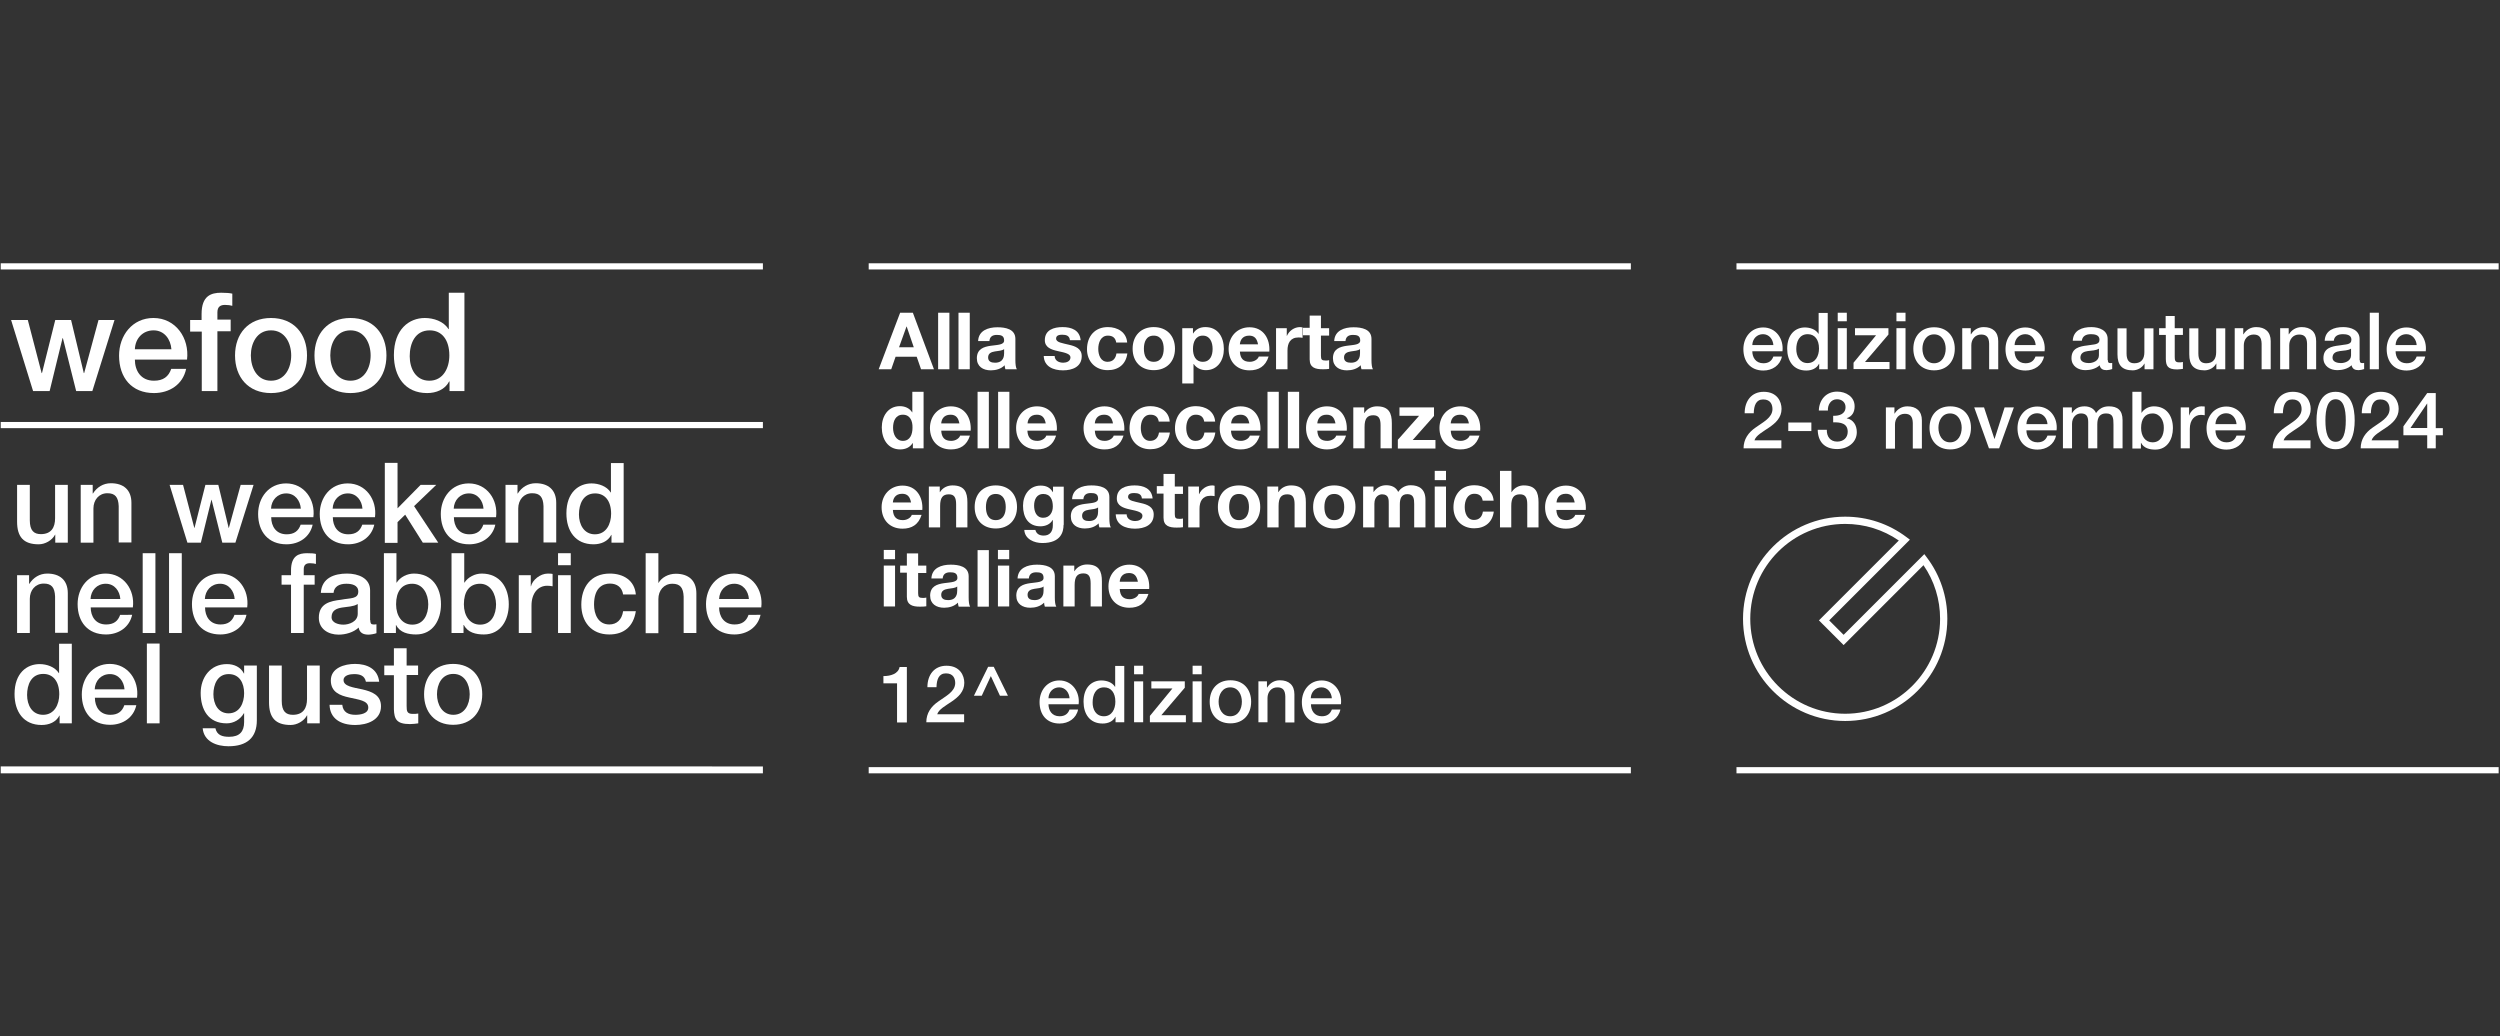 <?xml version="1.0" encoding="UTF-8" standalone="no"?>
<!-- Created with Inkscape (http://www.inkscape.org/) -->

<svg
   version="1.1"
   id="svg2"
   width="1833.333"
   height="760"
   viewBox="0 0 1833.333 760"
   sodipodi:docname="Orizzontale_1375_WF.ai"
   xmlns:inkscape="http://www.inkscape.org/namespaces/inkscape"
   xmlns:sodipodi="http://sodipodi.sourceforge.net/DTD/sodipodi-0.dtd"
   xmlns="http://www.w3.org/2000/svg"
   xmlns:svg="http://www.w3.org/2000/svg">
  <rect x="0" y="0" width="1833.333" height="760" fill="#333333" stroke="none"/>
  <defs
     id="defs6">
    <clipPath
       clipPathUnits="userSpaceOnUse"
       id="clipPath26">
      <path
         d="M 0,570 H 1375 V 0 H 0 Z"
         id="path24" />
    </clipPath>
  </defs>
  <sodipodi:namedview
     id="namedview4"
     pagecolor="#ffffff"
     bordercolor="#000000"
     borderopacity="0.25"
     inkscape:showpageshadow="2"
     inkscape:pageopacity="0.0"
     inkscape:pagecheckerboard="0"
     inkscape:deskcolor="#d1d1d1" />
  <g
     id="g8"
     inkscape:groupmode="layer"
     inkscape:label="Orizzontale_1375_WF"
     transform="matrix(1.333,0,0,-1.333,0,760)">
    <path
       d="m 0.4,144.7 h 419.3 v 3.8 H 0.4 Z"
       style="fill:#ffffff;fill-opacity:1;fill-rule:nonzero;stroke:none"
       id="path10" />
    <g
       id="g12"
       transform="translate(494.6,379.1)">
      <path
         d="M 0,0 H 8.1 L 4.2,11.4 H 4.1 Z m 0.6,19 h 7 L 19.2,-12.1 H 12.1 L 9.7,-5.2 H -1.9 l -2.4,-6.9 h -6.9 z"
         style="fill:#ffffff;fill-opacity:1;fill-rule:nonzero;stroke:none"
         id="path14" />
    </g>
    <path
       d="m 516.1,398.1 h 6.2 V 367 h -6.2 z"
       style="fill:#ffffff;fill-opacity:1;fill-rule:nonzero;stroke:none"
       id="path16" />
    <path
       d="m 527.3,398.1 h 6.2 V 367 h -6.2 z"
       style="fill:#ffffff;fill-opacity:1;fill-rule:nonzero;stroke:none"
       id="path18" />
    <g
       id="g20">
      <g
         id="g22"
         clip-path="url(#clipPath26)">
        <g
           id="g28"
           transform="translate(552.4,378.1)">
          <path
             d="m 0,0 c -1,-0.9 -3.2,-1 -5.1,-1.3 -1.9,-0.3 -3.7,-1 -3.7,-3.3 0,-2.3 1.8,-2.9 3.8,-2.9 4.8,0 5,3.8 5,5.2 z M -14.3,4.5 C -14,10.2 -8.8,12 -3.7,12 0.8,12 6.2,11 6.2,5.6 V -6.1 c 0,-2 0.2,-4.1 0.8,-5 H 0.7 c -0.2,0.7 -0.4,1.4 -0.4,2.2 -2,-2 -4.8,-2.8 -7.6,-2.8 -4.3,0 -7.7,2.1 -7.7,6.7 0.1,10.2 15.2,4.7 15,9.8 0,2.6 -1.8,3 -4,3 -2.4,0 -3.9,-1 -4.1,-3.4 h -6.2 z"
             style="fill:#ffffff;fill-opacity:1;fill-rule:nonzero;stroke:none"
             id="path30" />
        </g>
        <g
           id="g32"
           transform="translate(580.2,374.4)">
          <path
             d="m 0,0 c 0,-2.7 2.4,-3.8 4.7,-3.8 1.7,0 4,0.7 4,2.9 0,1.9 -2.6,2.6 -7,3.5 -3.6,0.8 -7.1,2 -7.1,6 0,5.7 5,7.2 9.8,7.2 4.9,0 9.4,-1.7 9.9,-7.2 H 8.4 c -0.2,2.4 -2,3 -4.2,3 C 2.8,11.6 0.8,11.4 0.8,9.5 0.8,7.3 4.3,7 7.8,6.1 11.4,5.3 14.9,4 14.9,-0.2 14.9,-6.1 9.7,-8 4.6,-8 -0.6,-8 -5.8,-6 -6,-0.1 h 6 z"
             style="fill:#ffffff;fill-opacity:1;fill-rule:nonzero;stroke:none"
             id="path34" />
        </g>
        <g
           id="g36"
           transform="translate(614.1,381.6)">
          <path
             d="m 0,0 c -0.4,2.6 -1.9,3.9 -4.6,3.9 -4,0 -5.3,-4 -5.3,-7.3 0,-3.3 1.3,-7.1 5.1,-7.1 2.9,0 4.5,1.8 4.9,4.6 h 6 c -0.8,-6 -4.9,-9.2 -10.8,-9.2 -6.8,0 -11.4,4.8 -11.4,11.5 0,7 4.2,12.2 11.5,12.2 C 0.7,8.6 5.6,5.8 6,0.1 H 0 Z"
             style="fill:#ffffff;fill-opacity:1;fill-rule:nonzero;stroke:none"
             id="path38" />
        </g>
        <g
           id="g40"
           transform="translate(634.7,371.1)">
          <path
             d="m 0,0 c 4.2,0 5.5,3.6 5.5,7.2 0,3.6 -1.3,7.2 -5.5,7.2 -4.2,0 -5.4,-3.6 -5.4,-7.2 C -5.4,3.6 -4.2,0 0,0 M 0,19.1 C 7.1,19.1 11.7,14.4 11.7,7.2 11.7,0.1 7.1,-4.6 0,-4.6 c -7.1,0 -11.6,4.7 -11.6,11.8 0,7.2 4.6,11.9 11.6,11.9"
             style="fill:#ffffff;fill-opacity:1;fill-rule:nonzero;stroke:none"
             id="path42" />
        </g>
        <g
           id="g44"
           transform="translate(667.1,378.2)">
          <path
             d="m 0,0 c 0,3.6 -1.4,7.3 -5.4,7.3 -4,0 -5.4,-3.6 -5.4,-7.3 0,-3.7 1.4,-7.1 5.4,-7.1 4.1,0 5.4,3.5 5.4,7.1 m -16.7,11.4 h 5.9 V 8.5 h 0.1 C -9.2,10.9 -6.8,12 -4,12 3.1,12 6.2,6.3 6.2,-0.1 c 0,-6 -3.3,-11.6 -9.9,-11.6 -2.7,0 -5.2,1.2 -6.7,3.4 h -0.1 V -19 h -6.2 z"
             style="fill:#ffffff;fill-opacity:1;fill-rule:nonzero;stroke:none"
             id="path46" />
        </g>
        <g
           id="g48"
           transform="translate(692.1,380.7)">
          <path
             d="m 0,0 c -0.6,3.1 -1.9,4.8 -4.9,4.8 -4,0 -5,-3 -5.1,-4.8 z m -10,-3.9 c 0.2,-4 2,-5.7 5.5,-5.7 2.5,0 4.5,1.5 4.9,2.9 h 5.4 c -1.7,-5.4 -5.4,-7.6 -10.5,-7.6 -7.1,0 -11.5,4.9 -11.5,11.8 0,6.7 4.7,11.9 11.5,11.9 C 3,9.4 6.7,3 6.2,-4 H -10 Z"
             style="fill:#ffffff;fill-opacity:1;fill-rule:nonzero;stroke:none"
             id="path50" />
        </g>
        <g
           id="g52"
           transform="translate(702,389.6)">
          <path
             d="M 0,0 H 5.9 V -4.2 H 6 c 1.2,2.8 4.1,4.8 7.2,4.8 0.5,0 0.9,-0.1 1.4,-0.2 v -5.7 c -0.6,0.1 -1.5,0.2 -2.2,0.2 -4.6,0 -6.1,-3.2 -6.1,-7.2 V -22.6 H 0 Z"
             style="fill:#ffffff;fill-opacity:1;fill-rule:nonzero;stroke:none"
             id="path54" />
        </g>
        <g
           id="g56"
           transform="translate(726.7,389.6)">
          <path
             d="M 0,0 H 4.5 V -4.1 H 0 v -11.1 c 0,-2.1 0.5,-2.6 2.6,-2.6 0.7,0 1.4,0 1.9,0.2 v -4.8 c -1,-0.2 -2.4,-0.2 -3.6,-0.2 -3.8,0 -7.1,0.8 -7.1,5.4 v 13.3 h -3.7 v 4.1 h 3.7 v 6.7 l 6.2,0 z"
             style="fill:#ffffff;fill-opacity:1;fill-rule:nonzero;stroke:none"
             id="path58" />
        </g>
        <g
           id="g60"
           transform="translate(748.2,378.1)">
          <path
             d="m 0,0 c -1,-0.9 -3.2,-1 -5.1,-1.3 -1.9,-0.3 -3.7,-1 -3.7,-3.3 0,-2.3 1.8,-2.9 3.8,-2.9 4.8,0 5,3.8 5,5.2 z m -14.2,4.5 c 0.3,5.7 5.5,7.5 10.6,7.5 4.5,0 9.9,-1 9.9,-6.4 V -6.1 c 0,-2 0.2,-4.1 0.8,-5 H 0.8 c -0.2,0.7 -0.4,1.4 -0.4,2.2 -2,-2 -4.8,-2.8 -7.6,-2.8 -4.3,0 -7.7,2.1 -7.7,6.7 0.1,10.2 15.2,4.7 15,9.8 0,2.6 -1.8,3 -4,3 -2.4,0 -3.9,-1 -4.1,-3.4 h -6.2 z"
             style="fill:#ffffff;fill-opacity:1;fill-rule:nonzero;stroke:none"
             id="path62" />
        </g>
        <g
           id="g64"
           transform="translate(496.7,342)">
          <path
             d="m 0,0 c -4,0 -5.4,-3.5 -5.4,-7.2 0,-3.5 1.6,-7.2 5.4,-7.2 4,0 5.3,3.6 5.3,7.3 C 5.4,-3.5 4,0 0,0 m 5.4,-15.6 v 0 c -1.5,-2.4 -4,-3.5 -6.9,-3.5 -6.8,0 -10.1,5.8 -10.1,12.1 0,6.1 3.4,11.7 10,11.7 2.7,0 5.3,-1.1 6.7,-3.4 h 0.1 v 11.3 h 6.2 V -18.5 H 5.5 v 2.9 z"
             style="fill:#ffffff;fill-opacity:1;fill-rule:nonzero;stroke:none"
             id="path66" />
        </g>
        <g
           id="g68"
           transform="translate(527.8,337.2)">
          <path
             d="m 0,0 c -0.6,3.1 -1.9,4.8 -4.9,4.8 -4,0 -5,-3 -5.1,-4.8 z m -10,-3.9 c 0.2,-4 2,-5.7 5.5,-5.7 2.5,0 4.5,1.5 4.9,2.9 h 5.4 c -1.7,-5.4 -5.4,-7.6 -10.5,-7.6 -7.1,0 -11.5,4.9 -11.5,11.8 0,6.7 4.7,11.9 11.5,11.9 C 3,9.4 6.7,3 6.2,-4 H -10 Z"
             style="fill:#ffffff;fill-opacity:1;fill-rule:nonzero;stroke:none"
             id="path70" />
        </g>
        <path
           d="m 537.8,354.6 h 6.2 v -31.1 h -6.2 z"
           style="fill:#ffffff;fill-opacity:1;fill-rule:nonzero;stroke:none"
           id="path72" />
        <path
           d="m 549.1,354.6 h 6.2 v -31.1 h -6.2 z"
           style="fill:#ffffff;fill-opacity:1;fill-rule:nonzero;stroke:none"
           id="path74" />
        <g
           id="g76"
           transform="translate(575.3,337.2)">
          <path
             d="m 0,0 c -0.6,3.1 -1.9,4.8 -4.9,4.8 -4,0 -5,-3 -5.1,-4.8 z m -10.1,-3.9 c 0.2,-4 2,-5.7 5.5,-5.7 2.5,0 4.5,1.5 4.9,2.9 h 5.4 c -1.7,-5.4 -5.4,-7.6 -10.5,-7.6 -7.1,0 -11.5,4.9 -11.5,11.8 0,6.7 4.7,11.9 11.5,11.9 C 2.9,9.4 6.6,3 6.1,-4 h -16.2 z"
             style="fill:#ffffff;fill-opacity:1;fill-rule:nonzero;stroke:none"
             id="path78" />
        </g>
        <g
           id="g80"
           transform="translate(612.3,337.2)">
          <path
             d="m 0,0 c -0.6,3.1 -1.9,4.8 -4.9,4.8 -4,0 -5,-3 -5.1,-4.8 z m -10,-3.9 c 0.2,-4 2,-5.7 5.5,-5.7 2.5,0 4.5,1.5 4.9,2.9 h 5.4 c -1.7,-5.4 -5.4,-7.6 -10.5,-7.6 -7.1,0 -11.5,4.9 -11.5,11.8 0,6.7 4.7,11.9 11.5,11.9 C 3,9.4 6.7,3 6.2,-4 H -10 Z"
             style="fill:#ffffff;fill-opacity:1;fill-rule:nonzero;stroke:none"
             id="path82" />
        </g>
        <g
           id="g84"
           transform="translate(637.5,338.1)">
          <path
             d="m 0,0 c -0.4,2.6 -1.9,3.9 -4.6,3.9 -4,0 -5.3,-4 -5.3,-7.3 0,-3.3 1.3,-7.1 5.1,-7.1 2.9,0 4.5,1.8 4.9,4.6 h 6 c -0.8,-6 -4.9,-9.2 -10.8,-9.2 -6.8,0 -11.4,4.8 -11.4,11.5 0,7 4.2,12.2 11.5,12.2 C 0.7,8.6 5.6,5.8 6,0.1 H 0 Z"
             style="fill:#ffffff;fill-opacity:1;fill-rule:nonzero;stroke:none"
             id="path86" />
        </g>
        <g
           id="g88"
           transform="translate(662.5,338.1)">
          <path
             d="m 0,0 c -0.4,2.6 -1.9,3.9 -4.6,3.9 -4,0 -5.3,-4 -5.3,-7.3 0,-3.3 1.3,-7.1 5.1,-7.1 2.9,0 4.5,1.8 4.9,4.6 h 6 c -0.8,-6 -4.9,-9.2 -10.8,-9.2 -6.8,0 -11.4,4.8 -11.4,11.5 0,7 4.2,12.2 11.5,12.2 C 0.7,8.6 5.6,5.8 6,0.1 H 0 Z"
             style="fill:#ffffff;fill-opacity:1;fill-rule:nonzero;stroke:none"
             id="path90" />
        </g>
        <g
           id="g92"
           transform="translate(687.3,337.2)">
          <path
             d="m 0,0 c -0.6,3.1 -1.9,4.8 -4.9,4.8 -4,0 -5,-3 -5.1,-4.8 z m -10.1,-3.9 c 0.2,-4 2,-5.7 5.5,-5.7 2.5,0 4.5,1.5 4.9,2.9 h 5.4 c -1.7,-5.4 -5.4,-7.6 -10.5,-7.6 -7.1,0 -11.5,4.9 -11.5,11.8 0,6.7 4.7,11.9 11.5,11.9 C 2.9,9.4 6.6,3 6.1,-4 h -16.2 z"
             style="fill:#ffffff;fill-opacity:1;fill-rule:nonzero;stroke:none"
             id="path94" />
        </g>
        <path
           d="m 697.3,354.6 h 6.2 v -31.1 h -6.2 z"
           style="fill:#ffffff;fill-opacity:1;fill-rule:nonzero;stroke:none"
           id="path96" />
        <path
           d="m 708.5,354.6 h 6.2 v -31.1 h -6.2 z"
           style="fill:#ffffff;fill-opacity:1;fill-rule:nonzero;stroke:none"
           id="path98" />
        <g
           id="g100"
           transform="translate(734.7,337.2)">
          <path
             d="m 0,0 c -0.6,3.1 -1.9,4.8 -4.9,4.8 -4,0 -5,-3 -5.1,-4.8 z m -10,-3.9 c 0.2,-4 2,-5.7 5.5,-5.7 2.5,0 4.5,1.5 4.9,2.9 h 5.4 c -1.7,-5.4 -5.4,-7.6 -10.5,-7.6 -7.1,0 -11.5,4.9 -11.5,11.8 0,6.7 4.7,11.9 11.5,11.9 C 3,9.4 6.7,3 6.2,-4 H -10 Z"
             style="fill:#ffffff;fill-opacity:1;fill-rule:nonzero;stroke:none"
             id="path102" />
        </g>
        <g
           id="g104"
           transform="translate(744.6,346)">
          <path
             d="M 0,0 H 5.9 V -3.1 H 6 c 1.6,2.6 4.3,3.7 6.9,3.7 6.6,0 8.2,-3.7 8.2,-9.3 v -13.8 h -6.2 v 12.7 c 0,3.7 -1,5.5 -4,5.5 -3.4,0 -4.8,-1.9 -4.8,-6.4 V -22.5 H -0.1 V 0 Z"
             style="fill:#ffffff;fill-opacity:1;fill-rule:nonzero;stroke:none"
             id="path106" />
        </g>
        <g
           id="g108"
           transform="translate(769,328.2)">
          <path
             d="M 0,0 11.7,13.2 H 0.9 v 4.6 h 19 V 13.1 L 8.2,-0.1 H 20.7 V -4.8 L 0,-4.8 Z"
             style="fill:#ffffff;fill-opacity:1;fill-rule:nonzero;stroke:none"
             id="path110" />
        </g>
        <g
           id="g112"
           transform="translate(808.1,337.2)">
          <path
             d="m 0,0 c -0.6,3.1 -1.9,4.8 -4.9,4.8 -4,0 -5,-3 -5.1,-4.8 z m -10,-3.9 c 0.2,-4 2,-5.7 5.5,-5.7 2.5,0 4.5,1.5 4.9,2.9 h 5.4 c -1.7,-5.4 -5.4,-7.6 -10.5,-7.6 -7.1,0 -11.5,4.9 -11.5,11.8 0,6.7 4.7,11.9 11.5,11.9 C 3,9.4 6.7,3 6.2,-4 H -10 Z"
             style="fill:#ffffff;fill-opacity:1;fill-rule:nonzero;stroke:none"
             id="path114" />
        </g>
        <g
           id="g116"
           transform="translate(501.2,293.7)">
          <path
             d="m 0,0 c -0.6,3.1 -1.9,4.8 -4.9,4.8 -4,0 -5,-3 -5.1,-4.8 z m -10,-4 c 0.2,-4 2,-5.7 5.5,-5.7 2.5,0 4.5,1.5 4.9,2.9 h 5.4 c -1.7,-5.4 -5.4,-7.6 -10.5,-7.6 -7.1,0 -11.5,4.9 -11.5,11.8 0,6.7 4.7,11.9 11.5,11.9 C 3,9.3 6.7,2.9 6.2,-4.1 H -10 Z"
             style="fill:#ffffff;fill-opacity:1;fill-rule:nonzero;stroke:none"
             id="path118" />
        </g>
        <g
           id="g120"
           transform="translate(511.1,302.5)">
          <path
             d="M 0,0 H 5.9 V -3.1 H 6 c 1.6,2.6 4.3,3.7 6.9,3.7 6.6,0 8.2,-3.7 8.2,-9.3 v -13.8 h -6.2 v 12.7 c 0,3.7 -1,5.5 -4,5.5 -3.4,0 -4.8,-1.9 -4.8,-6.4 V -22.5 H -0.1 V 0 Z"
             style="fill:#ffffff;fill-opacity:1;fill-rule:nonzero;stroke:none"
             id="path122" />
        </g>
        <g
           id="g124"
           transform="translate(547.8,284)">
          <path
             d="m 0,0 c 4.2,0 5.5,3.6 5.5,7.2 0,3.6 -1.3,7.2 -5.5,7.2 -4.2,0 -5.4,-3.6 -5.4,-7.2 C -5.4,3.6 -4.2,0 0,0 M 0,19.1 C 7.1,19.1 11.7,14.4 11.7,7.2 11.7,0.1 7.1,-4.6 0,-4.6 c -7.1,0 -11.6,4.7 -11.6,11.8 0,7.2 4.5,11.9 11.6,11.9"
             style="fill:#ffffff;fill-opacity:1;fill-rule:nonzero;stroke:none"
             id="path126" />
        </g>
        <g
           id="g128"
           transform="translate(579.2,291.5)">
          <path
             d="m 0,0 c 0,3.7 -1.3,6.9 -5.3,6.9 -3.5,0 -5,-3 -5,-6.4 0,-3.2 1.2,-6.7 5,-6.7 3.6,0 5.3,3 5.3,6.2 m 5.9,-10.1 c 0,-3.7 -1.3,-10 -11.7,-10 -4.4,0 -9.6,2.1 -9.9,7.2 h 6.1 c 0.6,-2.3 2.4,-3.1 4.6,-3.1 3.4,0 5,2.3 5,5.6 v 3 h -0.1 c -1.3,-2.4 -4,-3.5 -6.7,-3.5 -6.8,0 -9.6,5.1 -9.6,11.3 0,5.8 3.4,11.1 9.7,11.1 3,0 5.2,-1 6.7,-3.6 h 0.1 v 3 H 6 v -21 z"
             style="fill:#ffffff;fill-opacity:1;fill-rule:nonzero;stroke:none"
             id="path130" />
        </g>
        <g
           id="g132"
           transform="translate(604.1,291)">
          <path
             d="m 0,0 c -1,-0.9 -3.2,-1 -5.1,-1.3 -1.9,-0.3 -3.7,-1 -3.7,-3.3 0,-2.3 1.8,-2.9 3.8,-2.9 4.8,0 5,3.8 5,5.2 z m -14.3,4.6 c 0.3,5.7 5.5,7.5 10.6,7.5 4.5,0 9.9,-1 9.9,-6.4 L 6.2,-6 c 0,-2 0.2,-4.1 0.8,-5 H 0.7 c -0.2,0.7 -0.4,1.4 -0.4,2.2 -2,-2 -4.8,-2.8 -7.6,-2.8 -4.3,0 -7.7,2.1 -7.7,6.7 0.1,10.2 15.2,4.7 15,9.8 0,2.6 -1.8,3 -4,3 -2.4,0 -3.9,-1 -4.1,-3.4 h -6.2 z"
             style="fill:#ffffff;fill-opacity:1;fill-rule:nonzero;stroke:none"
             id="path134" />
        </g>
        <g
           id="g136"
           transform="translate(619.8,287.3)">
          <path
             d="m 0,0 c 0,-2.7 2.4,-3.8 4.7,-3.8 1.7,0 4,0.7 4,2.9 0,1.9 -2.6,2.6 -7,3.5 -3.6,0.8 -7.1,2 -7.1,6 0,5.7 5,7.2 9.8,7.2 4.9,0 9.4,-1.7 9.9,-7.2 H 8.4 c -0.2,2.4 -2,3 -4.2,3 C 2.8,11.6 0.8,11.4 0.8,9.5 0.8,7.3 4.3,7 7.8,6.1 11.4,5.3 14.9,4 14.9,-0.2 14.9,-6.1 9.7,-8 4.6,-8 -0.6,-8 -5.8,-6 -6,-0.1 h 6 z"
             style="fill:#ffffff;fill-opacity:1;fill-rule:nonzero;stroke:none"
             id="path138" />
        </g>
        <g
           id="g140"
           transform="translate(646.3,302.5)">
          <path
             d="M 0,0 H 4.5 V -4.1 H 0 v -11.1 c 0,-2.1 0.5,-2.6 2.6,-2.6 0.7,0 1.3,0 1.9,0.2 v -4.8 c -1,-0.2 -2.4,-0.2 -3.6,-0.2 -3.8,0 -7.1,0.8 -7.1,5.4 v 13.3 h -3.7 v 4.1 h 3.7 v 6.7 l 6.2,0 z"
             style="fill:#ffffff;fill-opacity:1;fill-rule:nonzero;stroke:none"
             id="path142" />
        </g>
        <g
           id="g144"
           transform="translate(653.7,302.5)">
          <path
             d="M 0,0 H 5.9 V -4.2 H 6 c 1.2,2.8 4.1,4.8 7.2,4.8 0.5,0 0.9,-0.1 1.3,-0.2 v -5.7 c -0.6,0.1 -1.5,0.2 -2.2,0.2 -4.6,0 -6.1,-3.2 -6.1,-7.2 V -22.5 H 0 Z"
             style="fill:#ffffff;fill-opacity:1;fill-rule:nonzero;stroke:none"
             id="path146" />
        </g>
        <g
           id="g148"
           transform="translate(681.6,284)">
          <path
             d="m 0,0 c 4.2,0 5.5,3.6 5.5,7.2 0,3.6 -1.3,7.2 -5.5,7.2 -4.2,0 -5.4,-3.6 -5.4,-7.2 C -5.4,3.6 -4.2,0 0,0 M 0,19.1 C 7.1,19.1 11.7,14.4 11.7,7.2 11.7,0.1 7.1,-4.6 0,-4.6 c -7.1,0 -11.6,4.7 -11.6,11.8 0,7.2 4.5,11.9 11.6,11.9"
             style="fill:#ffffff;fill-opacity:1;fill-rule:nonzero;stroke:none"
             id="path150" />
        </g>
        <g
           id="g152"
           transform="translate(697.3,302.5)">
          <path
             d="M 0,0 H 5.9 V -3.1 H 6 c 1.6,2.6 4.3,3.7 6.9,3.7 6.6,0 8.2,-3.7 8.2,-9.3 v -13.8 h -6.2 v 12.7 c 0,3.7 -1,5.5 -4,5.5 -3.4,0 -4.8,-1.9 -4.8,-6.4 V -22.5 H -0.1 V 0 Z"
             style="fill:#ffffff;fill-opacity:1;fill-rule:nonzero;stroke:none"
             id="path154" />
        </g>
        <g
           id="g156"
           transform="translate(734,284)">
          <path
             d="m 0,0 c 4.2,0 5.5,3.6 5.5,7.2 0,3.6 -1.3,7.2 -5.5,7.2 -4.2,0 -5.4,-3.6 -5.4,-7.2 C -5.4,3.6 -4.2,0 0,0 M 0,19.1 C 7.1,19.1 11.7,14.4 11.7,7.2 11.7,0.1 7.1,-4.6 0,-4.6 c -7.1,0 -11.6,4.7 -11.6,11.8 0,7.2 4.6,11.9 11.6,11.9"
             style="fill:#ffffff;fill-opacity:1;fill-rule:nonzero;stroke:none"
             id="path158" />
        </g>
        <g
           id="g160"
           transform="translate(749.8,302.5)">
          <path
             d="m 0,0 h 5.8 v -3 h 0.1 c 1.6,2.3 3.9,3.7 6.9,3.7 2.8,0 5.4,-1 6.6,-3.7 1.3,2 3.7,3.7 6.8,3.7 4.8,0 8.2,-2.2 8.2,-8.1 v -15.1 h -6.2 v 12.8 c 0,3 -0.3,5.5 -3.8,5.5 -3.5,0 -4.1,-2.9 -4.1,-5.7 v -12.6 h -6.1 v 12.6 c 0,2.6 0.2,5.6 -3.7,5.6 -1.2,0 -4.2,-0.8 -4.2,-5.2 v -13 H 0.1 L 0.1,0 Z"
             style="fill:#ffffff;fill-opacity:1;fill-rule:nonzero;stroke:none"
             id="path162" />
        </g>
        <path
           d="m 789.3,302.5 h 6.2 V 280 h -6.2 z m 6.2,3.5 h -6.2 v 5.1 h 6.2 z"
           style="fill:#ffffff;fill-opacity:1;fill-rule:nonzero;stroke:none"
           id="path164" />
        <g
           id="g166"
           transform="translate(815.7,294.6)">
          <path
             d="m 0,0 c -0.4,2.6 -1.9,3.9 -4.6,3.9 -4,0 -5.3,-4 -5.3,-7.3 0,-3.3 1.3,-7.1 5.1,-7.1 2.9,0 4.5,1.8 4.9,4.6 h 6 c -0.8,-6 -4.9,-9.2 -10.8,-9.2 -6.8,0 -11.4,4.8 -11.4,11.5 0,7 4.2,12.2 11.5,12.2 C 0.7,8.6 5.6,5.8 6,0.1 H 0 Z"
             style="fill:#ffffff;fill-opacity:1;fill-rule:nonzero;stroke:none"
             id="path168" />
        </g>
        <g
           id="g170"
           transform="translate(825.3,311.1)">
          <path
             d="m 0,0 h 6.2 v -11.7 h 0.1 c 1.6,2.6 4.3,3.7 6.6,3.7 6.6,0 8.2,-3.7 8.2,-9.3 v -13.8 h -6.2 v 12.7 c 0,3.7 -1,5.5 -4,5.5 -3.4,0 -4.8,-1.9 -4.8,-6.4 V -31.1 H -0.1 V 0 Z"
             style="fill:#ffffff;fill-opacity:1;fill-rule:nonzero;stroke:none"
             id="path172" />
        </g>
        <g
           id="g174"
           transform="translate(866.3,293.7)">
          <path
             d="m 0,0 c -0.6,3.1 -1.9,4.8 -4.9,4.8 -4,0 -5,-3 -5.1,-4.8 z m -10.1,-4 c 0.2,-4 2,-5.7 5.5,-5.7 2.5,0 4.5,1.5 4.9,2.9 h 5.4 c -1.7,-5.4 -5.4,-7.6 -10.5,-7.6 -7.1,0 -11.5,4.9 -11.5,11.8 0,6.7 4.7,11.9 11.5,11.9 7.7,0 11.4,-6.4 10.9,-13.4 h -16.2 z"
             style="fill:#ffffff;fill-opacity:1;fill-rule:nonzero;stroke:none"
             id="path176" />
        </g>
        <path
           d="m 486.2,259 h 6.2 v -22.5 h -6.2 z m 6.2,3.5 h -6.2 v 5.1 h 6.2 z"
           style="fill:#ffffff;fill-opacity:1;fill-rule:nonzero;stroke:none"
           id="path178" />
        <g
           id="g180"
           transform="translate(505.1,259)">
          <path
             d="M 0,0 H 4.5 V -4.1 H 0 v -11.1 c 0,-2.1 0.5,-2.6 2.6,-2.6 0.7,0 1.3,0 1.9,0.2 v -4.8 c -1,-0.2 -2.4,-0.2 -3.6,-0.2 -3.8,0 -7.1,0.8 -7.1,5.4 V -3.9 H -9.9 V 0 h 3.7 v 6.7 l 6.2,0 z"
             style="fill:#ffffff;fill-opacity:1;fill-rule:nonzero;stroke:none"
             id="path182" />
        </g>
        <g
           id="g184"
           transform="translate(526.6,247.5)">
          <path
             d="m 0,0 c -1,-0.9 -3.2,-1 -5.1,-1.3 -1.9,-0.3 -3.7,-1 -3.7,-3.3 0,-2.3 1.8,-2.9 3.8,-2.9 4.8,0 5,3.8 5,5.2 z m -14.2,4.5 c 0.3,5.7 5.5,7.5 10.6,7.5 4.5,0 9.9,-1 9.9,-6.4 V -6.1 c 0,-2 0.2,-4.1 0.8,-5 H 0.8 c -0.2,0.7 -0.4,1.4 -0.4,2.2 -2,-2 -4.8,-2.8 -7.6,-2.8 -4.3,0 -7.7,2.1 -7.7,6.7 0.1,10.2 15.2,4.7 15,9.8 0,2.6 -1.8,3 -4,3 -2.4,0 -3.9,-1 -4.1,-3.4 h -6.2 z"
             style="fill:#ffffff;fill-opacity:1;fill-rule:nonzero;stroke:none"
             id="path186" />
        </g>
        <path
           d="m 537.8,267.5 h 6.2 v -31.1 h -6.2 z"
           style="fill:#ffffff;fill-opacity:1;fill-rule:nonzero;stroke:none"
           id="path188" />
        <path
           d="m 549,259 h 6.2 V 236.5 H 549 Z m 6.2,3.5 H 549 v 5.1 h 6.2 z"
           style="fill:#ffffff;fill-opacity:1;fill-rule:nonzero;stroke:none"
           id="path190" />
        <g
           id="g192"
           transform="translate(574.1,247.5)">
          <path
             d="m 0,0 c -1,-0.9 -3.2,-1 -5.1,-1.3 -1.9,-0.3 -3.7,-1 -3.7,-3.3 0,-2.3 1.8,-2.9 3.8,-2.9 4.8,0 5,3.8 5,5.2 z M -14.3,4.5 C -14,10.2 -8.8,12 -3.7,12 0.8,12 6.2,11 6.2,5.6 V -6.1 c 0,-2 0.2,-4.1 0.8,-5 H 0.7 c -0.2,0.7 -0.4,1.4 -0.4,2.2 -2,-2 -4.8,-2.8 -7.6,-2.8 -4.3,0 -7.7,2.1 -7.7,6.7 0.1,10.2 15.2,4.7 15,9.8 0,2.6 -1.8,3 -4,3 -2.4,0 -3.9,-1 -4.1,-3.4 h -6.2 z"
             style="fill:#ffffff;fill-opacity:1;fill-rule:nonzero;stroke:none"
             id="path194" />
        </g>
        <g
           id="g196"
           transform="translate(585.1,259)">
          <path
             d="M 0,0 H 5.9 V -3.1 H 6 c 1.6,2.6 4.3,3.7 6.9,3.7 6.6,0 8.2,-3.7 8.2,-9.3 v -13.8 h -6.2 v 12.7 c 0,3.7 -1,5.5 -4,5.5 -3.4,0 -4.8,-1.9 -4.8,-6.4 V -22.5 H -0.1 V 0 Z"
             style="fill:#ffffff;fill-opacity:1;fill-rule:nonzero;stroke:none"
             id="path198" />
        </g>
        <g
           id="g200"
           transform="translate(626,250.1)">
          <path
             d="m 0,0 c -0.6,3.1 -1.9,4.8 -4.9,4.8 -4,0 -5,-3 -5.1,-4.8 z m -10,-3.9 c 0.2,-4 2,-5.7 5.5,-5.7 2.5,0 4.5,1.5 4.9,2.9 h 5.4 c -1.7,-5.4 -5.4,-7.6 -10.5,-7.6 -7.1,0 -11.5,4.9 -11.5,11.8 0,6.7 4.7,11.9 11.5,11.9 C 3,9.4 6.7,3 6.2,-4 H -10 Z"
             style="fill:#ffffff;fill-opacity:1;fill-rule:nonzero;stroke:none"
             id="path202" />
        </g>
        <g
           id="g204"
           transform="translate(486,198.2)">
          <path
             d="m 0,0 c 4.1,0 8.2,1.3 8.9,5 h 4 V -25.5 H 7.5 V -4 H 0 Z"
             style="fill:#ffffff;fill-opacity:1;fill-rule:nonzero;stroke:none"
             id="path206" />
        </g>
        <g
           id="g208"
           transform="translate(530.4,172.8)">
          <path
             d="m 0,0 h -20.8 c 0,5 2.6,8.7 6.7,11.5 4,2.9 9.1,5.3 9.2,10 0,2.2 -0.8,5.4 -5.1,5.4 -3.9,0 -5.1,-3.3 -5.2,-7.6 h -5 c 0,6.7 3.7,11.8 10.5,11.8 7.4,0 9.8,-5.4 9.8,-9.4 C 0.1,12 -13.1,9.9 -14.8,4.4 H 0 Z"
             style="fill:#ffffff;fill-opacity:1;fill-rule:nonzero;stroke:none"
             id="path210" />
        </g>
        <g
           id="g212"
           transform="translate(535.8,187.4)">
          <path
             d="m 0,0 7.8,15.9 h 3.1 L 18.7,0 H 14.3 L 9.3,10.8 4.3,0 Z"
             style="fill:#ffffff;fill-opacity:1;fill-rule:nonzero;stroke:none"
             id="path214" />
        </g>
        <g
           id="g216"
           transform="translate(588.4,186)">
          <path
             d="m 0,0 c -0.2,3.1 -2.3,6 -5.7,6 -3.4,0 -5.8,-2.6 -5.9,-6 z m -11.6,-3.2 c 0,-3.5 1.9,-6.7 6.1,-6.7 2.9,0 4.6,1.3 5.5,3.7 h 4.7 c -1,-4.9 -5.3,-7.7 -10.2,-7.7 -7.1,0 -11,4.9 -11,11.8 0,6.4 4.2,11.9 10.9,11.9 C 1.5,9.8 5.8,3.4 5,-3.3 h -16.6 z"
             style="fill:#ffffff;fill-opacity:1;fill-rule:nonzero;stroke:none"
             id="path218" />
        </g>
        <g
           id="g220"
           transform="translate(607.3,176.1)">
          <path
             d="m 0,0 c 4.4,0 6.3,4 6.3,8 0,5 -2.4,7.9 -6.2,7.9 -4.7,0 -6.3,-4.2 -6.3,-8.2 C -6.3,3.8 -4.4,0 0,0 M 11.1,-3.3 H 6.4 v 3 H 6.3 C 5,-2.9 2.2,-4 -0.7,-4 c -7.1,0 -10.5,5.3 -10.5,12 0,8.2 4.8,11.7 9.8,11.7 2.8,0 6,-1 7.5,-3.5 h 0.1 v 11.5 h 5 v -31 z"
             style="fill:#ffffff;fill-opacity:1;fill-rule:nonzero;stroke:none"
             id="path222" />
        </g>
        <path
           d="m 623.9,195.3 h 5 v -22.5 h -5 z m 0,8.6 h 5 v -4.7 h -5 z"
           style="fill:#ffffff;fill-opacity:1;fill-rule:nonzero;stroke:none"
           id="path224" />
        <g
           id="g226"
           transform="translate(633.5,195.3)">
          <path
             d="M 0,0 H 18.3 V -3.5 L 5.4,-18.6 h 13.5 v -3.9 H -0.9 V -19 L 11.5,-3.9 H -0.1 V 0 Z"
             style="fill:#ffffff;fill-opacity:1;fill-rule:nonzero;stroke:none"
             id="path228" />
        </g>
        <path
           d="m 656.1,195.3 h 5 v -22.5 h -5 z m 0,8.6 h 5 v -4.7 h -5 z"
           style="fill:#ffffff;fill-opacity:1;fill-rule:nonzero;stroke:none"
           id="path230" />
        <g
           id="g232"
           transform="translate(683.2,184.1)">
          <path
             d="m 0,0 c 0,3.9 -2,7.9 -6.4,7.9 -4.4,0 -6.4,-4 -6.4,-7.9 0,-3.9 2,-8 6.4,-8 4.5,0 6.4,4.1 6.4,8 m -17.7,0 c 0,6.8 4.2,11.8 11.4,11.8 7.2,0 11.4,-5 11.4,-11.8 0,-6.9 -4.2,-11.9 -11.4,-11.9 -7.3,0 -11.4,5 -11.4,11.9"
             style="fill:#ffffff;fill-opacity:1;fill-rule:nonzero;stroke:none"
             id="path234" />
        </g>
        <g
           id="g236"
           transform="translate(692.3,195.3)">
          <path
             d="m 0,0 h 4.7 v -3.3 l 0.1,-0.1 c 1.5,2.5 4,4 7,4 4.9,0 8,-2.6 8,-7.7 v -15.5 h -5 v 14.3 c -0.1,3.5 -1.4,5 -4.4,5 C 7.1,-3.3 5,-5.9 5,-9.2 V -22.5 H 0 Z"
             style="fill:#ffffff;fill-opacity:1;fill-rule:nonzero;stroke:none"
             id="path238" />
        </g>
        <g
           id="g240"
           transform="translate(732.7,186)">
          <path
             d="m 0,0 c -0.2,3.1 -2.3,6 -5.7,6 -3.4,0 -5.8,-2.6 -5.9,-6 z m -11.5,-3.2 c 0,-3.5 1.9,-6.7 6,-6.7 2.9,0 4.6,1.3 5.5,3.7 h 4.7 c -1,-4.9 -5.3,-7.7 -10.2,-7.7 -7.1,0 -11,4.9 -11,11.8 0,6.4 4.2,11.9 10.9,11.9 C 1.5,9.8 5.8,3.4 5,-3.3 h -16.5 z"
             style="fill:#ffffff;fill-opacity:1;fill-rule:nonzero;stroke:none"
             id="path242" />
        </g>
        <g
           id="g244"
           transform="translate(975.6,380.3)">
          <path
             d="m 0,0 c -0.2,3.1 -2.3,6 -5.7,6 -3.4,0 -5.8,-2.6 -5.9,-6 z m -11.6,-3.3 c 0,-3.5 1.9,-6.7 6.1,-6.7 2.9,0 4.6,1.3 5.5,3.7 h 4.7 c -1,-4.9 -5.3,-7.7 -10.2,-7.7 -7.1,0 -11,4.9 -11,11.8 0,6.4 4.2,11.9 10.9,11.9 C 1.5,9.7 5.8,3.3 5,-3.4 h -16.6 z"
             style="fill:#ffffff;fill-opacity:1;fill-rule:nonzero;stroke:none"
             id="path246" />
        </g>
        <g
           id="g248"
           transform="translate(994.4,370.4)">
          <path
             d="m 0,0 c 4.4,0 6.3,4 6.3,8 0,5 -2.4,7.9 -6.2,7.9 -4.7,0 -6.3,-4.2 -6.3,-8.2 C -6.2,3.8 -4.3,0 0,0 M 11.1,-3.4 H 6.4 v 3 H 6.3 C 5,-3 2.2,-4.1 -0.7,-4.1 c -7.1,0 -10.5,5.3 -10.5,12 0,8.2 4.8,11.7 9.7,11.7 2.8,0 6,-1 7.5,-3.5 h 0.1 v 11.5 h 5 z"
             style="fill:#ffffff;fill-opacity:1;fill-rule:nonzero;stroke:none"
             id="path250" />
        </g>
        <path
           d="m 1011,389.6 h 5 V 367 h -5 z m 0,8.5 h 5 v -4.7 h -5 z"
           style="fill:#ffffff;fill-opacity:1;fill-rule:nonzero;stroke:none"
           id="path252" />
        <g
           id="g254"
           transform="translate(1020.6,389.6)">
          <path
             d="M 0,0 H 18.3 V -3.5 L 5.4,-18.6 h 13.5 v -3.9 H -0.9 V -19 L 11.5,-3.9 H -0.1 V 0 Z"
             style="fill:#ffffff;fill-opacity:1;fill-rule:nonzero;stroke:none"
             id="path256" />
        </g>
        <path
           d="m 1043.3,389.6 h 5 V 367 h -5 z m 0,8.5 h 5 v -4.7 h -5 z"
           style="fill:#ffffff;fill-opacity:1;fill-rule:nonzero;stroke:none"
           id="path258" />
        <g
           id="g260"
           transform="translate(1070.4,378.3)">
          <path
             d="m 0,0 c 0,3.9 -2,7.9 -6.4,7.9 -4.4,0 -6.4,-4 -6.4,-7.9 0,-3.9 2,-8 6.4,-8 C -2,-8 0,-3.9 0,0 m -17.8,0 c 0,6.8 4.2,11.8 11.4,11.8 C 0.8,11.8 5,6.8 5,0 5,-6.9 0.8,-11.9 -6.4,-11.9 c -7.2,0 -11.4,5 -11.4,11.9"
             style="fill:#ffffff;fill-opacity:1;fill-rule:nonzero;stroke:none"
             id="path262" />
        </g>
        <g
           id="g264"
           transform="translate(1079.5,389.6)">
          <path
             d="m 0,0 h 4.7 v -3.3 l 0.1,-0.1 c 1.5,2.5 4,4 7,4 4.9,0 8,-2.6 8,-7.7 v -15.5 h -5 v 14.1 c -0.1,3.5 -1.4,5 -4.4,5 C 7.1,-3.5 5,-6.1 5,-9.4 V -22.6 H 0 Z"
             style="fill:#ffffff;fill-opacity:1;fill-rule:nonzero;stroke:none"
             id="path266" />
        </g>
        <g
           id="g268"
           transform="translate(1119.9,380.3)">
          <path
             d="m 0,0 c -0.2,3.1 -2.3,6 -5.7,6 -3.4,0 -5.8,-2.6 -5.9,-6 z m -11.6,-3.3 c 0,-3.5 1.9,-6.7 6,-6.7 2.9,0 4.6,1.3 5.5,3.7 h 4.7 c -1,-4.9 -5.3,-7.7 -10.2,-7.7 -7.1,0 -11,4.9 -11,11.8 0,6.4 4.2,11.9 10.9,11.9 7.1,0 11.4,-6.4 10.6,-13.1 h -16.5 z"
             style="fill:#ffffff;fill-opacity:1;fill-rule:nonzero;stroke:none"
             id="path270" />
        </g>
        <g
           id="g272"
           transform="translate(1154.6,378.3)">
          <path
             d="m 0,0 c -1.5,-1 -3.9,-1 -6.1,-1.3 -2.1,-0.3 -4,-1.1 -4,-3.7 0,-2.3 2.8,-2.9 4.6,-2.9 2.2,0 5.6,1.1 5.6,4.3 l 0,3.6 z m 5,-6.2 c 0,-1.2 0.3,-1.7 1.2,-1.7 h 0.5 c 0.2,0 0.4,0 0.7,0.1 v -3.4 c -0.7,-0.3 -2.3,-0.6 -3.1,-0.6 -2,0 -3.4,0.7 -3.8,2.7 -2,-1.9 -5.1,-2.7 -7.8,-2.7 -4,0 -7.7,2.2 -7.7,6.6 0,5.6 4.5,6.5 8.7,7 C -2.7,2.5 0.4,2 0.4,5 0.4,7.6 -2.3,8 -4.3,8 -7.1,8 -9,6.9 -9.3,4.4 h -5 c 0.3,5.8 5.2,7.5 10.2,7.5 4.4,0 9,-1.8 9,-6.5 V -6.2 Z"
             style="fill:#ffffff;fill-opacity:1;fill-rule:nonzero;stroke:none"
             id="path274" />
        </g>
        <g
           id="g276"
           transform="translate(1184.7,367)">
          <path
             d="M 0,0 H -4.9 V 3.1 H -5 c -1.2,-2.3 -3.9,-3.7 -6.4,-3.7 -5.9,0 -8.4,2.9 -8.4,8.8 v 14.3 h 5 V 8.7 c 0,-4 1.6,-5.4 4.3,-5.4 4.1,0 5.5,2.7 5.5,6.1 v 13.1 h 5 z"
             style="fill:#ffffff;fill-opacity:1;fill-rule:nonzero;stroke:none"
             id="path278" />
        </g>
        <g
           id="g280"
           transform="translate(1187.7,389.6)">
          <path
             d="m 0,0 h 3.7 v 6.7 h 5 V 0 h 4.5 V -3.7 H 8.7 v -12 c 0,-2 0.2,-3.1 2.4,-3.1 0.7,0 1.4,0 2.1,0.2 v -3.8 c -1.1,-0.1 -2.1,-0.3 -3.2,-0.3 -5.2,0 -6.1,2 -6.2,5.7 V -3.7 H 0.1 l 0,3.7 z"
             style="fill:#ffffff;fill-opacity:1;fill-rule:nonzero;stroke:none"
             id="path282" />
        </g>
        <g
           id="g284"
           transform="translate(1224.2,367)">
          <path
             d="M 0,0 H -4.9 V 3.1 H -5 c -1.2,-2.3 -3.9,-3.7 -6.4,-3.7 -5.9,0 -8.4,2.9 -8.4,8.8 v 14.3 h 5 V 8.7 c 0,-4 1.6,-5.4 4.3,-5.4 4.1,0 5.5,2.7 5.5,6.1 v 13.1 h 5 z"
             style="fill:#ffffff;fill-opacity:1;fill-rule:nonzero;stroke:none"
             id="path286" />
        </g>
        <g
           id="g288"
           transform="translate(1229.4,389.6)">
          <path
             d="m 0,0 h 4.7 v -3.3 l 0.1,-0.1 c 1.5,2.5 4,4 7,4 4.9,0 8,-2.6 8,-7.7 v -15.5 h -5 v 14.1 c -0.1,3.5 -1.4,5 -4.4,5 C 7.1,-3.5 5,-6.1 5,-9.4 V -22.6 H 0 Z"
             style="fill:#ffffff;fill-opacity:1;fill-rule:nonzero;stroke:none"
             id="path290" />
        </g>
        <g
           id="g292"
           transform="translate(1254.4,389.6)">
          <path
             d="m 0,0 h 4.7 v -3.3 l 0.1,-0.1 c 1.5,2.5 4,4 7,4 4.9,0 8,-2.6 8,-7.7 v -15.5 h -5 v 14.1 c -0.1,3.5 -1.4,5 -4.4,5 C 7.1,-3.5 5,-6.1 5,-9.4 V -22.6 H 0 Z"
             style="fill:#ffffff;fill-opacity:1;fill-rule:nonzero;stroke:none"
             id="path294" />
        </g>
        <g
           id="g296"
           transform="translate(1293.3,378.3)">
          <path
             d="m 0,0 c -1.5,-1 -3.9,-1 -6.1,-1.3 -2.1,-0.3 -4,-1.1 -4,-3.7 0,-2.3 2.8,-2.9 4.6,-2.9 2.2,0 5.6,1.1 5.6,4.3 l 0,3.6 z m 4.9,-6.2 c 0,-1.2 0.3,-1.7 1.2,-1.7 h 0.5 c 0.2,0 0.4,0 0.7,0.1 v -3.4 c -0.7,-0.3 -2.3,-0.6 -3.1,-0.6 -2,0 -3.4,0.7 -3.8,2.7 -2,-1.9 -5.1,-2.7 -7.8,-2.7 -4,0 -7.7,2.2 -7.7,6.6 0,5.6 4.5,6.5 8.7,7 3.6,0.7 6.7,0.2 6.7,3.2 0,2.6 -2.7,3 -4.7,3 -2.8,0 -4.7,-1.1 -5,-3.6 h -5 c 0.3,5.8 5.2,7.5 10.2,7.5 4.4,0 9,-1.8 9,-6.5 V -6.2 Z"
             style="fill:#ffffff;fill-opacity:1;fill-rule:nonzero;stroke:none"
             id="path298" />
        </g>
        <path
           d="m 1303.7,398.1 h 5 V 367 h -5 z"
           style="fill:#ffffff;fill-opacity:1;fill-rule:nonzero;stroke:none"
           id="path300" />
        <g
           id="g302"
           transform="translate(1329.5,380.3)">
          <path
             d="m 0,0 c -0.2,3.1 -2.3,6 -5.7,6 -3.4,0 -5.8,-2.6 -5.9,-6 z m -11.6,-3.3 c 0,-3.5 1.9,-6.7 6.1,-6.7 2.9,0 4.6,1.3 5.5,3.7 h 4.7 c -1,-4.9 -5.3,-7.7 -10.2,-7.7 -7.1,0 -11,4.9 -11,11.8 0,6.4 4.2,11.9 10.9,11.9 C 1.5,9.7 5.8,3.3 5,-3.4 h -16.6 z"
             style="fill:#ffffff;fill-opacity:1;fill-rule:nonzero;stroke:none"
             id="path304" />
        </g>
        <g
           id="g306"
           transform="translate(980,323.5)">
          <path
             d="m 0,0 h -20.8 c 0,5 2.6,8.7 6.7,11.5 4,2.9 9.1,5.3 9.2,10 0,2.2 -0.8,5.4 -5.1,5.4 -3.9,0 -5.1,-3.3 -5.2,-7.6 h -5 c 0,6.7 3.7,11.8 10.5,11.8 7.4,0 9.8,-5.4 9.8,-9.4 C 0.1,12 -13.1,9.9 -14.8,4.4 H 0 Z"
             style="fill:#ffffff;fill-opacity:1;fill-rule:nonzero;stroke:none"
             id="path308" />
        </g>
        <path
           d="m 983.8,337.7 h 12.7 V 333 h -12.7 z"
           style="fill:#ffffff;fill-opacity:1;fill-rule:nonzero;stroke:none"
           id="path310" />
        <g
           id="g312"
           transform="translate(1008.6,341.4)">
          <path
             d="M 0,0 C 3.3,-0.1 6.7,1 6.7,4.8 6.7,7.4 4.7,9.1 2,9.1 -1.4,9.1 -3.2,6 -3,2.9 h -5 c 0.2,5.9 4,10.4 10.1,10.4 4.7,0 9.6,-2.7 9.6,-8.1 0,-3.1 -1.3,-5.5 -4.3,-6.5 v -0.1 c 3.5,-0.7 5.5,-3.7 5.5,-7.6 0,-5.7 -5,-9.3 -10.8,-9.3 -7.1,0 -10.6,4.2 -10.7,10.6 h 5 c -0.1,-3.7 1.9,-6.5 5.7,-6.5 3.3,0 5.8,2 5.8,5.4 0,4.7 -4,5.3 -8,5.2 l 0,3.6 z"
             style="fill:#ffffff;fill-opacity:1;fill-rule:nonzero;stroke:none"
             id="path314" />
        </g>
        <g
           id="g316"
           transform="translate(1037.5,346)">
          <path
             d="m 0,0 h 4.7 v -3.3 l 0.1,-0.1 c 1.5,2.5 4,4 7,4 4.9,0 8,-2.6 8,-7.7 v -15.5 h -5 v 14.1 c -0.1,3.5 -1.4,5 -4.4,5 C 7.1,-3.5 5,-6.1 5,-9.4 V -22.7 H 0 Z"
             style="fill:#ffffff;fill-opacity:1;fill-rule:nonzero;stroke:none"
             id="path318" />
        </g>
        <g
           id="g320"
           transform="translate(1079.2,334.8)">
          <path
             d="m 0,0 c 0,3.9 -2,7.9 -6.4,7.9 -4.4,0 -6.4,-4 -6.4,-7.9 0,-3.9 2,-8 6.4,-8 4.5,0 6.4,4.1 6.4,8 m -17.7,0 c 0,6.8 4.2,11.8 11.4,11.8 7.2,0 11.4,-5 11.4,-11.8 0,-6.9 -4.2,-11.9 -11.4,-11.9 -7.2,0 -11.4,5 -11.4,11.9"
             style="fill:#ffffff;fill-opacity:1;fill-rule:nonzero;stroke:none"
             id="path322" />
        </g>
        <g
           id="g324"
           transform="translate(1086.1,346)">
          <path
             d="m 0,0 h 5.4 l 5.7,-17.3 h 0.1 L 16.7,0 h 5.1 L 13.7,-22.5 H 8.1 Z"
             style="fill:#ffffff;fill-opacity:1;fill-rule:nonzero;stroke:none"
             id="path326" />
        </g>
        <g
           id="g328"
           transform="translate(1126.4,336.8)">
          <path
             d="m 0,0 c -0.2,3.1 -2.3,6 -5.7,6 -3.4,0 -5.8,-2.6 -5.9,-6 z m -11.6,-3.3 c 0,-3.5 1.9,-6.7 6.1,-6.7 2.9,0 4.6,1.3 5.5,3.7 h 4.7 c -1,-4.9 -5.3,-7.7 -10.2,-7.7 -7.1,0 -11,4.9 -11,11.8 0,6.4 4.2,11.9 10.9,11.9 C 1.5,9.7 5.8,3.3 5,-3.4 h -16.6 z"
             style="fill:#ffffff;fill-opacity:1;fill-rule:nonzero;stroke:none"
             id="path330" />
        </g>
        <g
           id="g332"
           transform="translate(1135.1,346)">
          <path
             d="m 0,0 h 4.7 v -3.1 h 0.1 c 1.5,2.2 3.3,3.7 6.9,3.7 2.7,0 5.3,-1.2 6.3,-3.7 1.7,2.3 3.7,3.7 7.1,3.7 4.7,0 7.5,-2.1 7.5,-7.6 v -15.5 h -5 v 13.1 c 0,3.6 -0.2,6.1 -4.1,6.1 -3.4,0 -4.8,-2.2 -4.8,-6 v -13.2 h -5 V -8 c 0,3.1 -1,4.7 -4,4.7 -2.6,0 -4.9,-2.1 -4.9,-5.8 v -13.4 h -5 V 0 Z"
             style="fill:#ffffff;fill-opacity:1;fill-rule:nonzero;stroke:none"
             id="path334" />
        </g>
        <g
           id="g336"
           transform="translate(1184.2,342.7)">
          <path
             d="m 0,0 c -4.2,0 -6.3,-3.1 -6.3,-8 0,-4.5 2.3,-7.9 6.3,-7.9 4.5,0 6.2,4 6.2,7.9 C 6.3,-3.9 4.1,0 0,0 m -11.1,11.9 h 5 V 0.4 H -6 c 1.4,2.2 4.1,3.5 6.7,3.5 7.1,0 10.5,-5.4 10.5,-12 0,-6.1 -3.1,-11.8 -9.7,-11.8 -3,0 -6.3,0.7 -7.8,3.7 h -0.1 v -3.1 h -4.7 z"
             style="fill:#ffffff;fill-opacity:1;fill-rule:nonzero;stroke:none"
             id="path338" />
        </g>
        <g
           id="g340"
           transform="translate(1199.6,346)">
          <path
             d="m 0,0 h 4.7 v -4.4 h 0.1 c 0.6,2.4 3.6,5 6.6,5 1.2,0 1.4,-0.1 1.9,-0.1 v -4.8 c -0.7,0.1 -1.4,0.2 -2.1,0.2 -3.4,0 -6.1,-2.7 -6.1,-7.7 v -10.7 h -5 L 0.1,0 Z"
             style="fill:#ffffff;fill-opacity:1;fill-rule:nonzero;stroke:none"
             id="path342" />
        </g>
        <g
           id="g344"
           transform="translate(1230.4,336.8)">
          <path
             d="m 0,0 c -0.2,3.1 -2.3,6 -5.7,6 -3.4,0 -5.8,-2.6 -5.9,-6 z m -11.6,-3.3 c 0,-3.5 1.9,-6.7 6.1,-6.7 2.9,0 4.6,1.3 5.5,3.7 h 4.7 c -1,-4.9 -5.3,-7.7 -10.2,-7.7 -7.1,0 -11,4.9 -11,11.8 0,6.4 4.2,11.9 10.9,11.9 C 1.5,9.7 5.8,3.3 5,-3.4 h -16.6 z"
             style="fill:#ffffff;fill-opacity:1;fill-rule:nonzero;stroke:none"
             id="path346" />
        </g>
        <g
           id="g348"
           transform="translate(1271.1,323.5)">
          <path
             d="m 0,0 h -20.8 c 0,5 2.6,8.7 6.7,11.5 4,2.9 9.1,5.3 9.2,10 0,2.2 -0.8,5.4 -5.1,5.4 -3.9,0 -5.1,-3.3 -5.2,-7.6 h -5 c 0,6.7 3.7,11.8 10.5,11.8 7.4,0 9.8,-5.4 9.8,-9.4 C 0.1,12 -13.1,9.9 -14.8,4.4 H 0 Z"
             style="fill:#ffffff;fill-opacity:1;fill-rule:nonzero;stroke:none"
             id="path350" />
        </g>
        <g
           id="g352"
           transform="translate(1290.5,338.8)">
          <path
             d="m 0,0 c 0,6.4 -1.2,11.7 -5.6,11.7 -4.4,0 -5.6,-5.4 -5.6,-11.7 0,-6.4 1.2,-11.7 5.6,-11.7 C -1.2,-11.8 0,-6.4 0,0 m 4.9,0 c 0,-6.9 -1.8,-15.8 -10.5,-15.8 -8.7,0 -10.5,8.9 -10.5,15.8 0,6.9 1.8,15.8 10.5,15.8 C 3.2,15.8 4.9,6.9 4.9,0"
             style="fill:#ffffff;fill-opacity:1;fill-rule:nonzero;stroke:none"
             id="path354" />
        </g>
        <g
           id="g356"
           transform="translate(1319.5,323.5)">
          <path
             d="m 0,0 h -20.8 c 0,5 2.6,8.7 6.7,11.5 4,2.9 9.1,5.3 9.2,10 0,2.2 -0.8,5.4 -5.1,5.4 -3.9,0 -5.1,-3.3 -5.2,-7.6 h -5 c 0,6.7 3.7,11.8 10.5,11.8 7.4,0 9.8,-5.4 9.8,-9.4 C 0.1,12 -13.1,9.9 -14.8,4.4 H 0 Z"
             style="fill:#ffffff;fill-opacity:1;fill-rule:nonzero;stroke:none"
             id="path358" />
        </g>
        <g
           id="g360"
           transform="translate(1326.1,334.7)">
          <path
             d="M 0,0 H 9.2 V 13.4 H 9.1 Z m 17.8,-4 h -3.9 v -7.2 H 9.2 V -4 H -3.9 V 0.9 L 9.2,19.2 h 4.7 V -0.1 h 3.9 z"
             style="fill:#ffffff;fill-opacity:1;fill-rule:nonzero;stroke:none"
             id="path362" />
        </g>
        <path
           d="m 0.4,338 h 419.3 v -3.4 H 0.4 Z"
           style="fill:#ffffff;fill-opacity:1;fill-rule:nonzero;stroke:none"
           id="path364" />
        <path
           d="m 0.4,425.3 h 419.3 v -3.4 H 0.4 Z"
           style="fill:#ffffff;fill-opacity:1;fill-rule:nonzero;stroke:none"
           id="path366" />
        <g
           id="g368"
           transform="translate(37.3,271.6)">
          <path
             d="M 0,0 H -6.9 V 4.4 H -7 c -1.7,-3.2 -5.5,-5.3 -9,-5.3 -8.4,0 -11.9,4.1 -11.9,12.5 v 20.2 h 7 V 12.3 c 0,-5.6 2.2,-7.6 6.1,-7.6 5.8,0 7.8,3.8 7.8,8.7 v 18.4 h 7 z"
             style="fill:#ffffff;fill-opacity:1;fill-rule:nonzero;stroke:none"
             id="path370" />
        </g>
        <g
           id="g372"
           transform="translate(44.4,303.4)">
          <path
             d="m 0,0 h 6.6 v -4.7 l 0.1,-0.1 c 2.2,3.5 5.7,5.7 9.9,5.7 6.9,0 11.3,-3.6 11.3,-10.8 v -21.8 h -7 v 20 c -0.2,5 -2,7.1 -6.2,7.1 C 10,-4.6 7,-8.3 7,-13 V -31.8 H 0 Z"
             style="fill:#ffffff;fill-opacity:1;fill-rule:nonzero;stroke:none"
             id="path374" />
        </g>
        <g
           id="g376"
           transform="translate(93.3,303.4)">
          <path
             d="m 0,0 h 7.4 l 6.2,-23.7 h 0.1 l 6,23.7 h 7.1 l 5.7,-23.7 h 0.1 L 39.1,0 h 7.1 l -10,-31.8 H 29 L 23.1,-8.2 H 23 L 17.2,-31.8 H 9.8 Z"
             style="fill:#ffffff;fill-opacity:1;fill-rule:nonzero;stroke:none"
             id="path378" />
        </g>
        <g
           id="g380"
           transform="translate(165.5,290.3)">
          <path
             d="m 0,0 c -0.3,4.4 -3.2,8.4 -8,8.4 -4.9,0 -8.2,-3.7 -8.4,-8.4 z m -16.3,-4.7 c 0,-5 2.7,-9.4 8.5,-9.4 4.1,0 6.5,1.8 7.7,5.3 H 6.5 C 5,-15.7 -1,-19.6 -7.9,-19.6 c -10,0 -15.6,6.9 -15.6,16.7 0,9 5.9,16.8 15.4,16.8 10,0 16.2,-9 15,-18.6 z"
             style="fill:#ffffff;fill-opacity:1;fill-rule:nonzero;stroke:none"
             id="path382" />
        </g>
        <g
           id="g384"
           transform="translate(199.4,290.3)">
          <path
             d="m 0,0 c -0.3,4.4 -3.2,8.4 -8,8.4 -4.9,0 -8.2,-3.7 -8.4,-8.4 z m -16.3,-4.7 c 0,-5 2.7,-9.4 8.5,-9.4 4.1,0 6.5,1.8 7.7,5.3 H 6.5 C 5,-15.7 -1,-19.6 -7.9,-19.6 c -10,0 -15.6,6.9 -15.6,16.7 0,9 5.9,16.8 15.4,16.8 10,0 16.2,-9 15,-18.6 z"
             style="fill:#ffffff;fill-opacity:1;fill-rule:nonzero;stroke:none"
             id="path386" />
        </g>
        <g
           id="g388"
           transform="translate(211.7,315.5)">
          <path
             d="m 0,0 h 7 v -25 l 12.7,12.9 h 8.6 L 16.1,-23.8 29.4,-43.9 H 20.9 L 11.2,-28.5 7,-32.6 V -44 H 0 Z"
             style="fill:#ffffff;fill-opacity:1;fill-rule:nonzero;stroke:none"
             id="path390" />
        </g>
        <g
           id="g392"
           transform="translate(266,290.3)">
          <path
             d="m 0,0 c -0.3,4.4 -3.2,8.4 -8,8.4 -4.9,0 -8.2,-3.7 -8.4,-8.4 z m -16.3,-4.7 c 0,-5 2.7,-9.4 8.5,-9.4 4.1,0 6.5,1.8 7.7,5.3 H 6.5 C 5,-15.7 -1,-19.6 -7.9,-19.6 c -10,0 -15.6,6.9 -15.6,16.7 0,9 5.9,16.8 15.4,16.8 10,0 16.2,-9 15,-18.6 z"
             style="fill:#ffffff;fill-opacity:1;fill-rule:nonzero;stroke:none"
             id="path394" />
        </g>
        <g
           id="g396"
           transform="translate(278.1,303.4)">
          <path
             d="m 0,0 h 6.6 v -4.7 l 0.1,-0.1 c 2.2,3.5 5.7,5.7 9.9,5.7 6.9,0 11.3,-3.6 11.3,-10.8 v -21.8 h -7 v 20 c -0.2,5 -2,7.1 -6.2,7.1 C 10,-4.6 7,-8.3 7,-13 V -31.8 H 0 Z"
             style="fill:#ffffff;fill-opacity:1;fill-rule:nonzero;stroke:none"
             id="path398" />
        </g>
        <g
           id="g400"
           transform="translate(327.3,276.2)">
          <path
             d="m 0,0 c 6.2,0 8.9,5.7 8.9,11.3 0,7.1 -3.4,11.2 -8.8,11.2 -6.6,0 -8.9,-5.9 -8.9,-11.6 C -8.8,5.5 -6.1,0 0,0 M 15.7,-4.6 H 9.1 v 4.3 H 9 C 7.1,-4 3.2,-5.5 -0.8,-5.5 c -10,0 -14.9,7.4 -14.9,17 0,11.6 6.8,16.5 13.8,16.5 3.9,0 8.4,-1.5 10.6,-5 h 0.1 v 16.2 h 7 V -4.6 Z"
             style="fill:#ffffff;fill-opacity:1;fill-rule:nonzero;stroke:none"
             id="path402" />
        </g>
        <g
           id="g404"
           transform="translate(9.4,253.7)">
          <path
             d="m 0,0 h 6.6 v -4.7 l 0.1,-0.1 c 2.2,3.5 5.7,5.7 9.9,5.7 6.9,0 11.3,-3.6 11.3,-10.8 v -21.8 h -7 v 20 c -0.2,5 -2,7.1 -6.2,7.1 C 10,-4.6 7,-8.3 7,-13 V -31.8 H 0 Z"
             style="fill:#ffffff;fill-opacity:1;fill-rule:nonzero;stroke:none"
             id="path406" />
        </g>
        <g
           id="g408"
           transform="translate(66.2,240.6)">
          <path
             d="m 0,0 c -0.3,4.4 -3.2,8.4 -8,8.4 -4.9,0 -8.2,-3.7 -8.4,-8.4 z m -16.3,-4.6 c 0,-5 2.7,-9.4 8.5,-9.4 4.1,0 6.5,1.8 7.7,5.3 H 6.5 C 5,-15.6 -1,-19.5 -7.9,-19.5 c -10,0 -15.6,6.9 -15.6,16.7 0,9 5.9,16.8 15.4,16.8 10,0 16.2,-9 15,-18.6 z"
             style="fill:#ffffff;fill-opacity:1;fill-rule:nonzero;stroke:none"
             id="path410" />
        </g>
        <path
           d="m 78.5,265.8 h 7 v -43.9 h -7 z"
           style="fill:#ffffff;fill-opacity:1;fill-rule:nonzero;stroke:none"
           id="path412" />
        <path
           d="m 93,265.8 h 7 v -43.9 h -7 z"
           style="fill:#ffffff;fill-opacity:1;fill-rule:nonzero;stroke:none"
           id="path414" />
        <g
           id="g416"
           transform="translate(129.1,240.6)">
          <path
             d="m 0,0 c -0.3,4.4 -3.2,8.4 -8,8.4 -4.9,0 -8.2,-3.7 -8.4,-8.4 z m -16.3,-4.6 c 0,-5 2.7,-9.4 8.5,-9.4 4.1,0 6.5,1.8 7.7,5.3 H 6.5 C 5,-15.6 -1,-19.5 -7.9,-19.5 c -10,0 -15.6,6.9 -15.6,16.7 0,9 5.9,16.8 15.4,16.8 10,0 16.2,-9 15,-18.6 z"
             style="fill:#ffffff;fill-opacity:1;fill-rule:nonzero;stroke:none"
             id="path418" />
        </g>
        <g
           id="g420"
           transform="translate(154.9,253.7)">
          <path
             d="m 0,0 h 5.2 v 2.6 c 0,8.1 4.2,9.5 8.8,9.5 2.3,0 3.9,-0.1 4.9,-0.4 V 6.2 C 18,6.4 17.1,6.6 15.6,6.6 13.7,6.6 12.2,5.9 12.2,3.3 V 0 h 6 v -5.2 h -6 v -26.6 h -7 V -5.2 H 0 Z"
             style="fill:#ffffff;fill-opacity:1;fill-rule:nonzero;stroke:none"
             id="path422" />
        </g>
        <g
           id="g424"
           transform="translate(196.7,237.8)">
          <path
             d="m 0,0 c -2.2,-1.4 -5.5,-1.4 -8.6,-1.9 -3,-0.5 -5.7,-1.6 -5.7,-5.3 0,-3.2 4,-4.1 6.5,-4.1 3.1,0 7.9,1.6 7.9,6 l 0,5.3 z m 7,-8.8 c 0,-1.7 0.4,-2.4 1.7,-2.4 h 0.7 c 0.3,0 0.6,0.1 1,0.1 V -16 c -1,-0.4 -3.3,-0.8 -4.4,-0.8 -2.9,0 -4.9,1 -5.4,3.9 -2.8,-2.7 -7.3,-3.9 -11,-3.9 -5.7,0 -10.9,3.1 -10.9,9.3 0,7.9 6.3,9.2 12.2,9.9 5.1,1 9.5,0.3 9.5,4.5 0,3.7 -3.8,4.3 -6.6,4.3 -3.9,0 -6.7,-1.6 -7,-5 h -7 c 0.5,8.2 7.4,10.6 14.4,10.6 6.2,0 12.7,-2.5 12.7,-9.2 V -8.8 Z"
             style="fill:#ffffff;fill-opacity:1;fill-rule:nonzero;stroke:none"
             id="path426" />
        </g>
        <g
           id="g428"
           transform="translate(226.8,249)">
          <path
             d="m 0,0 c -5.9,0 -8.9,-4.4 -8.9,-11.3 0,-6.4 3.3,-11.2 8.9,-11.2 6.4,0 8.8,5.7 8.8,11.2 C 8.8,-5.5 5.8,0 0,0 m -15.7,16.8 h 7 V 0.6 h 0.1 c 2,3.1 5.8,5 9.5,5 10,0 14.9,-7.6 14.9,-16.9 0,-8.6 -4.4,-16.6 -13.7,-16.6 -4.3,0 -8.9,1 -11,5.2 H -9 v -4.4 h -6.6 v 43.9 z"
             style="fill:#ffffff;fill-opacity:1;fill-rule:nonzero;stroke:none"
             id="path430" />
        </g>
        <g
           id="g432"
           transform="translate(264.1,249)">
          <path
             d="m 0,0 c -5.9,0 -8.9,-4.4 -8.9,-11.3 0,-6.4 3.3,-11.2 8.9,-11.2 6.4,0 8.8,5.7 8.8,11.2 C 8.7,-5.5 5.7,0 0,0 m -15.7,16.8 h 7 V 0.6 h 0.1 c 2,3.1 5.8,5 9.5,5 10,0 14.9,-7.6 14.9,-16.9 0,-8.6 -4.4,-16.6 -13.7,-16.6 -4.3,0 -8.9,1 -11,5.2 h -0.2 v -4.4 h -6.6 z"
             style="fill:#ffffff;fill-opacity:1;fill-rule:nonzero;stroke:none"
             id="path434" />
        </g>
        <g
           id="g436"
           transform="translate(285.4,253.7)">
          <path
             d="m 0,0 h 6.6 v -6.1 h 0.1 c 0.8,3.4 5,7 9.3,7 1.7,0 2,-0.1 2.6,-0.2 v -6.8 c -1,0.2 -2,0.3 -3,0.3 C 10.9,-5.8 7,-9.6 7,-16.7 V -31.8 H 0 Z"
             style="fill:#ffffff;fill-opacity:1;fill-rule:nonzero;stroke:none"
             id="path438" />
        </g>
        <path
           d="m 307,253.7 h 7 v -31.8 h -7 z m 0,12.1 h 7 v -6.6 h -7 z"
           style="fill:#ffffff;fill-opacity:1;fill-rule:nonzero;stroke:none"
           id="path440" />
        <g
           id="g442"
           transform="translate(342.8,243.1)">
          <path
             d="M 0,0 C -0.6,3.9 -3.3,6 -7.3,6 -10.9,6 -16,4 -16,-5.6 c 0,-5.3 2.3,-10.9 8.4,-10.9 4.1,0 6.9,2.6 7.6,7.3 H 7 C 5.7,-17.5 0.6,-22 -7.6,-22 -17.6,-22 -23,-14.9 -23,-5.6 -23,4 -17.8,11.5 -7.3,11.5 0.1,11.5 6.3,7.8 7,0 Z"
             style="fill:#ffffff;fill-opacity:1;fill-rule:nonzero;stroke:none"
             id="path444" />
        </g>
        <g
           id="g446"
           transform="translate(355.2,265.8)">
          <path
             d="m 0,0 h 7 v -16.3 h 0.1 c 1.7,2.9 5.3,5 9.5,5 6.9,0 11.3,-3.6 11.3,-10.8 v -21.8 h -7 v 20 c -0.2,5 -2,7.1 -6.2,7.1 C 10,-16.8 7,-20.5 7,-25.2 V -44 H 0 Z"
             style="fill:#ffffff;fill-opacity:1;fill-rule:nonzero;stroke:none"
             id="path448" />
        </g>
        <g
           id="g450"
           transform="translate(412,240.6)">
          <path
             d="m 0,0 c -0.3,4.4 -3.2,8.4 -8,8.4 -4.9,0 -8.2,-3.7 -8.4,-8.4 z m -16.4,-4.6 c 0,-5 2.7,-9.4 8.5,-9.4 4.1,0 6.5,1.8 7.7,5.3 H 6.4 C 4.9,-15.6 -1.1,-19.5 -8,-19.5 c -10,0 -15.6,6.9 -15.6,16.7 0,9 5.9,16.8 15.4,16.8 10,0 16.2,-9 15,-18.6 z"
             style="fill:#ffffff;fill-opacity:1;fill-rule:nonzero;stroke:none"
             id="path452" />
        </g>
        <g
           id="g454"
           transform="translate(23.7,176.9)">
          <path
             d="m 0,0 c 6.2,0 8.9,5.7 8.9,11.3 0,7.1 -3.4,11.2 -8.8,11.2 -6.6,0 -8.9,-5.9 -8.9,-11.6 C -8.8,5.4 -6.1,0 0,0 M 15.7,-4.7 H 9.1 v 4.3 H 9 c -1.9,-3.7 -5.8,-5.2 -9.8,-5.2 -10,0 -14.9,7.4 -14.9,17 0,11.6 6.8,16.5 13.8,16.5 3.9,0 8.4,-1.5 10.6,-5 h 0.1 v 16.2 h 7 V -4.7 Z"
             style="fill:#ffffff;fill-opacity:1;fill-rule:nonzero;stroke:none"
             id="path456" />
        </g>
        <g
           id="g458"
           transform="translate(68.5,190.9)">
          <path
             d="m 0,0 c -0.3,4.4 -3.2,8.4 -8,8.4 -4.9,0 -8.2,-3.7 -8.4,-8.4 z m -16.3,-4.6 c 0,-5 2.7,-9.4 8.5,-9.4 4.1,0 6.5,1.8 7.7,5.3 H 6.5 C 5,-15.6 -1,-19.5 -7.9,-19.5 c -10,0 -15.6,6.9 -15.6,16.7 0,9 5.9,16.8 15.4,16.8 10,0 16.2,-9 15,-18.6 z"
             style="fill:#ffffff;fill-opacity:1;fill-rule:nonzero;stroke:none"
             id="path460" />
        </g>
        <path
           d="m 80.8,216.1 h 7 v -43.9 h -7 z"
           style="fill:#ffffff;fill-opacity:1;fill-rule:nonzero;stroke:none"
           id="path462" />
        <g
           id="g464"
           transform="translate(134.3,188.8)">
          <path
             d="m 0,0 c 0,5.5 -2.5,10.5 -8.5,10.5 -6.2,0 -8.4,-5.8 -8.4,-11.1 0,-5.2 2.5,-10.5 8.4,-10.5 C -2.4,-11 0,-5.4 0,0 m 7,-14.9 c 0,-9.6 -5.5,-14.3 -15.6,-14.3 -6.4,0 -13.5,2.5 -14.2,9.9 h 7 c 0.9,-4 4.1,-4.7 7.6,-4.7 5.7,0 8.2,2.9 8.2,8.1 v 4.9 h -0.1 c -2,-3.5 -5.6,-5.6 -9.5,-5.6 -10.1,0 -14.3,7.6 -14.3,16.7 0,8.5 5.3,15.9 14.4,15.9 4,0 7.6,-1.6 9.4,-5.2 H 0 v 4.4 h 7 z"
             style="fill:#ffffff;fill-opacity:1;fill-rule:nonzero;stroke:none"
             id="path466" />
        </g>
        <g
           id="g468"
           transform="translate(175.9,172.2)">
          <path
             d="M 0,0 H -6.9 V 4.4 H -7 c -1.7,-3.2 -5.5,-5.3 -9,-5.3 -8.4,0 -11.9,4.1 -11.9,12.5 v 20.2 h 7 V 12.3 c 0,-5.6 2.2,-7.6 6.1,-7.6 5.8,0 7.8,3.8 7.8,8.7 v 18.4 h 7 z"
             style="fill:#ffffff;fill-opacity:1;fill-rule:nonzero;stroke:none"
             id="path470" />
        </g>
        <g
           id="g472"
           transform="translate(188.3,182.4)">
          <path
             d="m 0,0 c 0.4,-4.1 3.4,-5.5 7.2,-5.5 2.7,0 7.3,0.6 7.1,4.2 C 14.1,2.4 9,2.8 3.9,4 -1.3,5.1 -6.3,7 -6.3,13.4 c 0,6.9 7.5,9.1 13.3,9.1 6.5,0 12.5,-2.6 13.3,-9.8 H 13 c -0.7,3.4 -3.3,4.2 -6.5,4.2 -2,0 -5.8,-0.5 -5.8,-3.3 0,-3.4 5.2,-4 10.3,-5.1 5.1,-1.2 10.3,-3 10.3,-9.3 0,-7.6 -7.6,-10.3 -14.2,-10.3 C -1,-11.1 -6.8,-7.5 -7,0 Z"
             style="fill:#ffffff;fill-opacity:1;fill-rule:nonzero;stroke:none"
             id="path474" />
        </g>
        <g
           id="g476"
           transform="translate(211.4,204)">
          <path
             d="m 0,0 h 5.3 v 9.5 h 7 V 0 h 6.3 v -5.2 h -6.3 v -17 c 0,-2.9 0.2,-4.4 3.4,-4.4 1,0 2,0 3,0.2 v -5.4 c -1.5,-0.2 -3,-0.4 -4.6,-0.4 -7.4,0 -8.6,2.8 -8.8,8.1 V -5.3 H 0 Z"
             style="fill:#ffffff;fill-opacity:1;fill-rule:nonzero;stroke:none"
             id="path478" />
        </g>
        <g
           id="g480"
           transform="translate(258.4,188.2)">
          <path
             d="m 0,0 c 0,5.5 -2.8,11.2 -9,11.2 -6.3,0 -9,-5.7 -9,-11.2 0,-5.5 2.8,-11.3 9,-11.3 6.2,0 9,5.7 9,11.3 m -25.1,0 c 0,9.7 5.9,16.7 16,16.7 10.1,0 16,-7.1 16,-16.7 0,-9.8 -5.9,-16.8 -16,-16.8 -10.1,0 -16,7 -16,16.8"
             style="fill:#ffffff;fill-opacity:1;fill-rule:nonzero;stroke:none"
             id="path482" />
        </g>
        <path
           d="m 477.9,425.3 h 419.3 v -3.4 H 477.9 Z"
           style="fill:#ffffff;fill-opacity:1;fill-rule:nonzero;stroke:none"
           id="path484" />
        <path
           d="m 955.3,425.3 h 419.3 v -3.4 H 955.3 Z"
           style="fill:#ffffff;fill-opacity:1;fill-rule:nonzero;stroke:none"
           id="path486" />
        <path
           d="m 477.9,148.1 h 419.3 v -3.4 H 477.9 Z"
           style="fill:#ffffff;fill-opacity:1;fill-rule:nonzero;stroke:none"
           id="path488" />
        <path
           d="m 955.3,148.1 h 419.3 v -3.4 H 955.3 Z"
           style="fill:#ffffff;fill-opacity:1;fill-rule:nonzero;stroke:none"
           id="path490" />
        <g
           id="g492"
           transform="translate(6.1,394.1)">
          <path
             d="m 0,0 h 9.2 l 7.6,-29.2 H 17 L 24.3,0 H 33 l 7,-29.2 h 0.2 L 48.1,0 h 8.8 L 44.7,-39.1 H 35.8 L 28.5,-10 h -0.2 l -7.1,-29.1 h -9.1 z"
             style="fill:#ffffff;fill-opacity:1;fill-rule:nonzero;stroke:none"
             id="path494" />
        </g>
        <g
           id="g496"
           transform="translate(94.3,378)">
          <path
             d="m 0,0 c -0.4,5.5 -3.9,10.4 -9.8,10.4 -6,0 -10.1,-4.5 -10.3,-10.4 z m -20.1,-5.7 c 0,-6.1 3.3,-11.6 10.5,-11.6 5.1,0 8,2.2 9.5,6.5 h 8.2 c -1.8,-8.6 -9.2,-13.3 -17.7,-13.3 -12.3,0 -19.2,8.5 -19.2,20.6 0,11.1 7.3,20.7 18.9,20.7 C 2.4,17.2 10,6.1 8.6,-5.7 Z"
             style="fill:#ffffff;fill-opacity:1;fill-rule:nonzero;stroke:none"
             id="path498" />
        </g>
        <g
           id="g500"
           transform="translate(104.5,394.1)">
          <path
             d="m 0,0 h 6.4 v 3.3 c 0,10 5.2,11.7 10.8,11.7 2.8,0 4.8,-0.2 6.1,-0.5 V 7.8 C 22.2,8.1 21,8.3 19.3,8.3 17,8.3 15.1,7.5 15.1,4.2 v -4 h 7.3 V -6.2 H 15.1 V -39.1 H 6.5 V -6.4 H 0.1 l 0,6.4 z"
             style="fill:#ffffff;fill-opacity:1;fill-rule:nonzero;stroke:none"
             id="path502" />
        </g>
        <g
           id="g504"
           transform="translate(160.2,374.6)">
          <path
             d="m 0,0 c 0,6.7 -3.4,13.8 -11.1,13.8 -7.7,0 -11.1,-7 -11.1,-13.8 0,-6.8 3.4,-13.9 11.1,-13.9 C -3.4,-13.9 0,-6.8 0,0 m -30.9,0 c 0,11.9 7.3,20.6 19.8,20.6 12.5,0 19.8,-8.7 19.8,-20.6 0,-12 -7.3,-20.7 -19.8,-20.7 -12.5,0 -19.8,8.7 -19.8,20.7"
             style="fill:#ffffff;fill-opacity:1;fill-rule:nonzero;stroke:none"
             id="path506" />
        </g>
        <g
           id="g508"
           transform="translate(203.9,374.6)">
          <path
             d="m 0,0 c 0,6.7 -3.4,13.8 -11.1,13.8 -7.7,0 -11.1,-7 -11.1,-13.8 0,-6.8 3.4,-13.9 11.1,-13.9 C -3.4,-13.9 0,-6.8 0,0 m -30.9,0 c 0,11.9 7.3,20.6 19.8,20.6 12.5,0 19.8,-8.7 19.8,-20.6 0,-12 -7.3,-20.7 -19.8,-20.7 -12.5,0 -19.8,8.7 -19.8,20.7"
             style="fill:#ffffff;fill-opacity:1;fill-rule:nonzero;stroke:none"
             id="path510" />
        </g>
        <g
           id="g512"
           transform="translate(236.2,360.7)">
          <path
             d="m 0,0 c 7.6,0 11,7 11,13.9 0,8.7 -4.2,13.8 -10.8,13.8 -8.1,0 -11,-7.3 -11,-14.2 C -10.8,6.7 -7.5,0 0,0 m 19.3,-5.7 h -8.2 v 5.3 H 10.9 C 8.6,-4.9 3.7,-6.8 -1.2,-6.8 c -12.3,0 -18.3,9.2 -18.3,20.9 0,14.2 8.4,20.4 17,20.4 4.8,0 10.4,-1.8 13,-6.1 h 0.2 v 20 h 8.6 z"
             style="fill:#ffffff;fill-opacity:1;fill-rule:nonzero;stroke:none"
             id="path514" />
        </g>
        <g
           id="g516"
           transform="translate(1015.1,281.915)">
          <path
             d="m 0,0 c -28.792,0 -52.215,-23.423 -52.215,-52.215 0,-28.792 23.423,-52.215 52.215,-52.215 28.792,0 52.215,23.423 52.215,52.215 0,10.651 -3.149,20.803 -9.131,29.506 l -43.94,-43.941 -13.578,13.578 43.94,43.941 C 20.804,-3.149 10.651,0 0,0 m 0,-108.415 c -30.989,0 -56.2,25.211 -56.2,56.2 0,30.988 25.211,56.2 56.2,56.2 12.294,0 23.972,-3.899 33.77,-11.276 l 1.832,-1.379 -44.401,-44.402 7.943,-7.943 44.401,44.401 1.379,-1.832 c 7.377,-9.798 11.276,-21.475 11.276,-33.769 0,-30.989 -25.211,-56.2 -56.2,-56.2"
             style="fill:#ffffff;fill-opacity:1;fill-rule:nonzero;stroke:none"
             id="path518" />
        </g>
      </g>
    </g>
  </g>
</svg>
